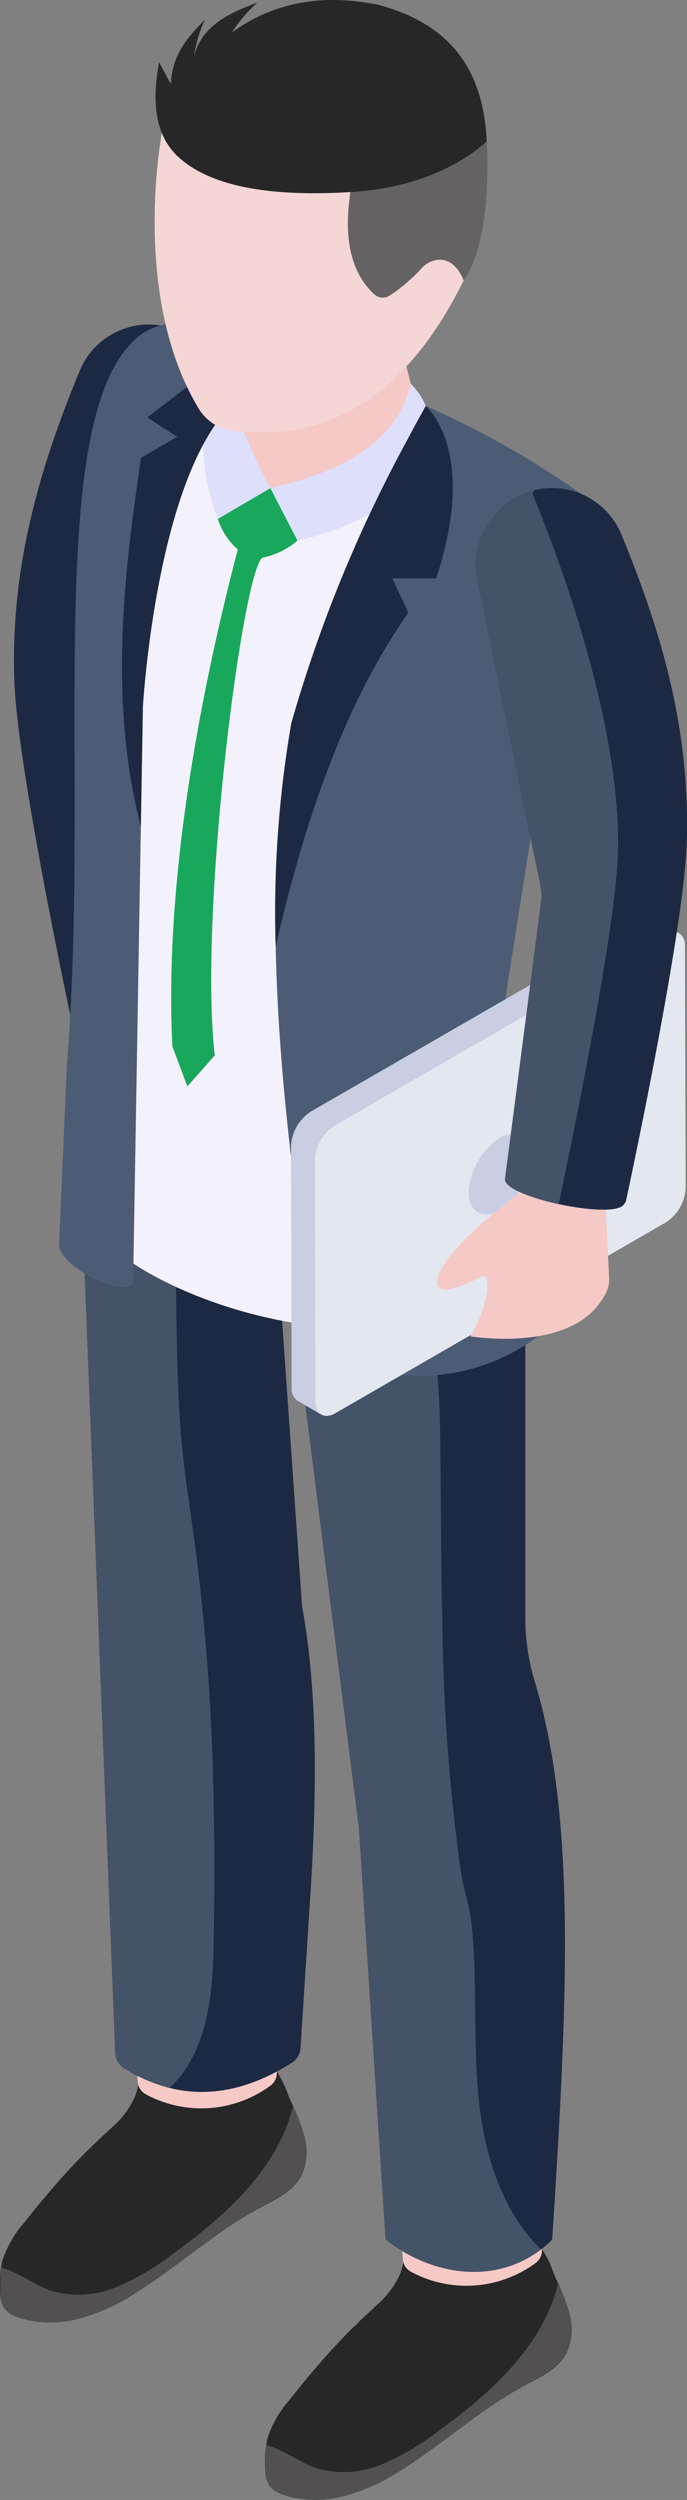 <svg id="グループ_1439" data-name="グループ 1439" xmlns="http://www.w3.org/2000/svg" xmlns:xlink="http://www.w3.org/1999/xlink" width="77.888" height="283.385" viewBox="0 0 77.888 283.385">
  <rect x="0" y="0" width="77.888" height="283.385" fill="#808080" stroke="none"/>
  <defs>
    <clipPath id="clip-path">
      <rect id="長方形_272" data-name="長方形 272" width="77.888" height="283.385" fill="none"/>
    </clipPath>
  </defs>
  <g id="グループ_738" data-name="グループ 738" transform="translate(0)" clip-path="url(#clip-path)">
    <path id="パス_815" data-name="パス 815" d="M13.323,146.552l-.392,7.984a3.318,3.318,0,0,0,.324,1.62c3.316,6.759,15.232,4.76,15.232,4.76-1.179-2.179-2.07-4.34-1.908-6.433a.443.443,0,0,1,.65-.357c1.536.828,5.65,2.825,4.943.068-.866-3.378-9.449-9.56-9.449-9.56Z" transform="translate(-2.52 -28.199)" fill="#f5c9c6"/>
    <path id="パス_816" data-name="パス 816" d="M9.423,50.93a8.476,8.476,0,0,1,9.945-4.969,8.088,8.088,0,0,1,.8.25,8.466,8.466,0,0,1,5.392,9.674L18.426,90.454a5.913,5.913,0,0,0-.076,1.975l4.069,31.3c.207,1.026-2.822,2.2-6.071,2.911-3.494.755-7.236.97-7.464-.139,0,0-6.487-30.029-6.869-40.25C1.536,73.578,4.676,62.407,9.423,50.93" transform="translate(-0.383 -8.909)" fill="#1d2943"/>
    <path id="パス_817" data-name="パス 817" d="M21.22,46.026a8.008,8.008,0,0,1,.8.25,8.465,8.465,0,0,1,5.392,9.675L20.277,90.518a5.9,5.9,0,0,0-.076,1.976l4.068,31.3c.208,1.026-2.821,2.2-6.071,2.911-1.005-4.705-6.362-30.23-6.708-39.5-.478-12.62,5-29.7,9.73-41.179" transform="translate(-2.234 -8.974)" fill="#455368"/>
    <path id="パス_818" data-name="パス 818" d="M.023,315.88c.052,2.033,1.095,2.578,2.952,3.029a12.116,12.116,0,0,0,5.4.018,22.055,22.055,0,0,0,7.055-3.075c4.809-2.985,9-6.9,13.966-9.556,1.765-.962,3.741-1.846,4.714-3.585a6.408,6.408,0,0,0,.364-4.683,23.558,23.558,0,0,0-1.479-3.817c-.1-.213-.192-.427-.288-.659a11.79,11.79,0,0,0-2.29-4.014,8.19,8.19,0,0,0-3.343-1.695,18.953,18.953,0,0,0-5.8-.676,5.777,5.777,0,0,0-4.263,1.574c-1.127,1.312-1.075,3.248-1.7,4.872a10.08,10.08,0,0,1-2.721,3.611c-.35.348-.719.675-1.068,1-.446.406-.873.811-1.3,1.274H10.2c-.446.4-.873.849-1.3,1.293-.738.772-1.476,1.563-2.175,2.354-1.36,1.544-2.682,3.128-3.945,4.749A12.416,12.416,0,0,0,.246,312.3a13.045,13.045,0,0,0-.224,3.58" transform="translate(0 -55.985)" fill="#272727"/>
    <path id="パス_819" data-name="パス 819" d="M.071,317.772c.058,2.033,1.1,2.575,2.961,3.02a12.12,12.12,0,0,0,5.4,0,22.068,22.068,0,0,0,7.046-3.1c4.8-3,8.98-6.929,13.935-9.6,1.761-.968,3.735-1.858,4.7-3.6a6.405,6.405,0,0,0,.349-4.684,18.172,18.172,0,0,0-1.238-3.232c-.213.774-.426,1.529-.716,2.284-2.438,6.155-7.723,10.722-13.1,14.594a27.78,27.78,0,0,1-6.348,3.677,11.015,11.015,0,0,1-7.219.368c-1.781-.6-3.31-1.8-5.091-2.438a5.392,5.392,0,0,0-.6-.193,16.156,16.156,0,0,0-.077,2.9" transform="translate(-0.008 -57.823)" fill="#525050"/>
    <path id="パス_820" data-name="パス 820" d="M18.036,273.344l1.093,15.705a1.754,1.754,0,0,0,.956,1.451,13.226,13.226,0,0,0,14.061-.979,1.754,1.754,0,0,0,.746-1.57L33.8,272.247Z" transform="translate(-3.516 -53.079)" fill="#f5c9c6"/>
    <path id="パス_821" data-name="パス 821" d="M33.528,172.953H11.677l3.663,93.495a2.105,2.105,0,0,0,.969,1.7A18.422,18.422,0,0,0,21.5,270.4q6.75,1.676,13.89-2.872a2.129,2.129,0,0,0,.958-1.646L37.5,247.958c.76-12.053.706-23.1-.973-32.116Z" transform="translate(-2.277 -33.72)" fill="#1d2943"/>
    <path id="パス_822" data-name="パス 822" d="M23.009,198.569c-.577-5.454-.663-10.952-.749-16.448q-.068-4.583-.138-9.168H11.678l3.663,93.495a2.108,2.108,0,0,0,.968,1.7A18.463,18.463,0,0,0,21.5,270.4l.022-.022c4.449-4.2,4.919-11.015,5-17.144.214-16.1-.139-29.693-2.31-45.639-.407-3.005-.887-6.01-1.208-9.026" transform="translate(-2.277 -33.72)" fill="#455368"/>
    <path id="パス_823" data-name="パス 823" d="M37.361,340.861c.052,2.033,1.094,2.578,2.952,3.029a12.113,12.113,0,0,0,5.4.018,22.06,22.06,0,0,0,7.056-3.075c4.809-2.985,9-6.9,13.966-9.556,1.765-.962,3.74-1.846,4.713-3.585a6.4,6.4,0,0,0,.364-4.683,23.482,23.482,0,0,0-1.478-3.817c-.1-.213-.192-.427-.289-.659a11.79,11.79,0,0,0-2.29-4.014,8.19,8.19,0,0,0-3.343-1.695,18.951,18.951,0,0,0-5.8-.676,5.774,5.774,0,0,0-4.262,1.574c-1.127,1.312-1.076,3.248-1.7,4.872a10.1,10.1,0,0,1-2.721,3.611c-.351.347-.72.675-1.068,1-.447.406-.874.811-1.3,1.274h-.02c-.445.4-.873.848-1.3,1.293-.738.772-1.476,1.563-2.174,2.354-1.36,1.544-2.682,3.128-3.945,4.749a12.427,12.427,0,0,0-2.529,4.405,12.982,12.982,0,0,0-.224,3.58" transform="translate(-7.28 -60.856)" fill="#272727"/>
    <path id="パス_824" data-name="パス 824" d="M37.409,342.753c.058,2.033,1.1,2.575,2.961,3.02a12.119,12.119,0,0,0,5.4,0,22.069,22.069,0,0,0,7.046-3.1c4.8-3,8.98-6.929,13.935-9.6,1.761-.968,3.735-1.858,4.7-3.6a6.405,6.405,0,0,0,.349-4.684,18.173,18.173,0,0,0-1.238-3.232c-.213.774-.426,1.529-.716,2.284-2.438,6.154-7.723,10.722-13.1,14.594a27.781,27.781,0,0,1-6.348,3.677,11.015,11.015,0,0,1-7.219.368c-1.781-.6-3.31-1.8-5.091-2.438a5.4,5.4,0,0,0-.6-.193,16.156,16.156,0,0,0-.077,2.9" transform="translate(-7.288 -62.694)" fill="#525050"/>
    <path id="パス_825" data-name="パス 825" d="M55.374,298.326l1.093,15.705a1.754,1.754,0,0,0,.956,1.451,13.226,13.226,0,0,0,14.061-.979,1.754,1.754,0,0,0,.746-1.57l-1.094-15.705Z" transform="translate(-10.796 -57.95)" fill="#f5c9c6"/>
    <path id="パス_826" data-name="パス 826" d="M67.4,217.178V172.953H47.357l-7.137,2.356,8.31,65.676,3.016,46.6c5.626,4.385,12.695,4.94,17.635,1.123a13.691,13.691,0,0,0,1.262-1.123c1.744-27.037,2.727-47.714-1.957-63.2a24.944,24.944,0,0,1-1.091-7.208" transform="translate(-7.842 -33.72)" fill="#455368"/>
    <path id="パス_827" data-name="パス 827" d="M71.394,217.178V172.953H60.862l0,.024c-.535,7.315.76,15.143.866,22.523.118,7.807.086,15.614.289,23.432a217.819,217.819,0,0,0,2.011,26.523c.47,3.177,1.037,3.8,1.336,7,.6,6.385.1,12.834.749,19.2.652,6.246,2.588,12.684,7.069,17.059a13.692,13.692,0,0,0,1.262-1.123c1.744-27.037,2.727-47.714-1.957-63.2a24.944,24.944,0,0,1-1.091-7.208" transform="translate(-11.841 -33.72)" fill="#1d2943"/>
    <path id="パス_828" data-name="パス 828" d="M16.839,48.488,58.173,59.84l-6,95.013c-3.691,12.289-44.971-.11-41.28-12.4Z" transform="translate(-2.078 -9.454)" fill="#f3f1fc"/>
    <path id="パス_829" data-name="パス 829" d="M49.891,54.9v0q-1.133,2.015-2.2,4.041l-17.16-6q-.254.116-.5.254C19.534,58.975,17.82,88.985,17.82,88.985L17.68,97.2l-.968,57.13c-.872,1.7-8.2-1.675-8.4-4.312L9.2,129.67C11.945,95.885,6.313,56.109,17.3,47.046a6.56,6.56,0,0,1,5.039-1.4c10.049,1.358,19.743,5.246,27.549,9.249" transform="translate(-1.62 -8.888)" fill="#4c5c75"/>
    <path id="パス_830" data-name="パス 830" d="M71.751,157.175a4.2,4.2,0,0,1-1.359,3.982c-7.083,6.194-15.195,7.205-24.02,4.614a4.223,4.223,0,0,1-2.985-3.378c-2.469-15.374-4.3-30.261-4.568-43.956a125.943,125.943,0,0,1,1.773-25.316A157.23,157.23,0,0,1,53.636,61.195q.987-1.866,2.024-3.731c.057-.1.117-.209.174-.312a102.257,102.257,0,0,1,18,10.245l-8.715,55.228a20.118,20.118,0,0,0,1.354,11.666c3.228,7.352,3.755,15.286,5.282,22.884" transform="translate(-7.562 -11.143)" fill="#4c5c75"/>
    <path id="パス_831" data-name="パス 831" d="M34.492,76.62c-2.19.847-7.307,40.122-5.442,56.416l-3.113,3.51-1.691-4.534c-.825-16.09,2.091-35.944,7.414-56.333A7.513,7.513,0,0,1,29.4,72.214l5.948-3.5,3.082,5.96a8.844,8.844,0,0,1-3.943,1.941" transform="translate(-4.7 -13.398)" fill="#19a85b"/>
    <path id="パス_832" data-name="パス 832" d="M28.718,58.479A23.6,23.6,0,0,0,30.288,69.2l5.955-3.486c0-.2-3.735-7.708-4.276-12.472Z" transform="translate(-5.583 -10.38)" fill="#dedffb"/>
    <path id="パス_833" data-name="パス 833" d="M31.763,53.751c-10.5,5.777-12.215,35.788-12.215,35.788l-.23,13.6c-3.832-14.85-1.685-29.991.009-41.79l4.119-2.389-3.4-2.2,10.82-8.333Z" transform="translate(-3.349 -9.441)" fill="#1d2943"/>
    <path id="パス_834" data-name="パス 834" d="M52.62,52.017l-1.387-5.4-20.11-2.953c-.924,5.743,2.852,15.445,5.568,20.166l11.818-.308,4.11-8.169Z" transform="translate(-6.04 -8.514)" fill="#f5c9c6"/>
    <path id="パス_835" data-name="パス 835" d="M54,54.039a7.9,7.9,0,0,1,2.2,7.015,9.233,9.233,0,0,1-3.854,5.981,32.363,32.363,0,0,1-11.191,4.782l-3.083-5.96C46.452,64.012,52.422,60.524,54,54.039" transform="translate(-7.423 -10.536)" fill="#dedffb"/>
    <path id="パス_836" data-name="パス 836" d="M57.01,76.7H52.035l1.823,3.9c-6.807,9.634-11.58,22.643-15.039,37.837A125.952,125.952,0,0,1,40.593,93.12,157.285,157.285,0,0,1,53.635,61.195c.659-1.245,1.505-2.8,2.2-4.044C57.9,59.242,60.892,64.937,57.01,76.7" transform="translate(-7.562 -11.143)" fill="#1d2943"/>
    <path id="パス_837" data-name="パス 837" d="M22.6,17.417S19,36.055,26.893,48.852a5.331,5.331,0,0,0,3.607,2.31c4.809.407,17.068,1.733,26.312-17.032L54.125,17.162,33,12.025Z" transform="translate(-4.247 -2.344)" fill="#f4d6d4"/>
    <path id="パス_838" data-name="パス 838" d="M64.739,19.831s.77,11.035-2.622,15.751c0,0-.936-2.794-3.26-2.276a2.95,2.95,0,0,0-1.478.869,18.875,18.875,0,0,1-3.734,3.182,1.453,1.453,0,0,1-1.693-.23c-2.7-2.522-3.437-6.485-2.675-11.556l12.329-6.1Z" transform="translate(-9.552 -3.797)" fill="#646262"/>
    <path id="パス_839" data-name="パス 839" d="M59.458,16.034C59.061,7.6,55.089,2.673,47.16.543,41.037-.7,35.454.138,30.57,3.674A16.234,16.234,0,0,1,33.444.3c-3.38,1.229-6.394,2.761-7.181,6.143A15.081,15.081,0,0,1,27.5,2.233c-1.885,1.922-3.709,3.9-3.859,7.3L22.312,7.062c-.838,4.453-.481,8.219,2.13,10.686,3.551,3.293,10.165,4.642,19.909,4,6.266-.424,11.581-2.558,15.106-5.718" transform="translate(-4.272 0)" fill="#272727"/>
    <path id="パス_840" data-name="パス 840" d="M85.727,159.883a4.949,4.949,0,0,1-2.23,3.878L46.036,185.376c-.824.489-1.526.4-1.923-.122a.969.969,0,0,0,.305.306l-2.686-1.588a1.629,1.629,0,0,1-.672-1.435L41,155.12a5.053,5.053,0,0,1,2.228-3.908L80.689,129.6a1.587,1.587,0,0,1,1.619-.153l2.595,1.526a1.519,1.519,0,0,1,.733,1.5Z" transform="translate(-7.994 -25.206)" fill="#c9cee2"/>
    <path id="パス_841" data-name="パス 841" d="M84.989,131.012a1.585,1.585,0,0,0-1.6.159L45.933,152.8a4.959,4.959,0,0,0-2.246,3.882l.081,27.431a1.578,1.578,0,0,0,.651,1.441l-2.7-1.571a1.565,1.565,0,0,1-.656-1.441l-.077-27.425a4.936,4.936,0,0,1,2.246-3.888L80.693,129.6a1.58,1.58,0,0,1,1.6-.154Z" transform="translate(-7.992 -25.208)" fill="#c9cee2"/>
    <path id="パス_842" data-name="パス 842" d="M84.045,131.55c1.241-.716,2.252-.143,2.257,1.286l.078,27.427a4.942,4.942,0,0,1-2.242,3.883L46.681,185.772c-1.245.718-2.257.146-2.261-1.284l-.077-27.427a4.94,4.94,0,0,1,2.245-3.885Z" transform="translate(-8.646 -25.588)" fill="#e3e7f0"/>
    <path id="パス_843" data-name="パス 843" d="M69.578,160.088c1.967-1.136,3.571-.221,3.578,2.038A7.843,7.843,0,0,1,69.6,168.29c-1.974,1.14-3.578.225-3.585-2.042a7.845,7.845,0,0,1,3.561-6.16" transform="translate(-12.871 -31.117)" fill="#c9cee2"/>
    <path id="パス_844" data-name="パス 844" d="M71.314,167.66s-8.582,6.182-9.449,9.561c-.707,2.757,3.407.76,4.943-.068a.443.443,0,0,1,.651.357c.161,2.093-.729,4.254-1.909,6.433,0,0,11.916,2,15.232-4.76a3.315,3.315,0,0,0,.324-1.62l-.392-7.984Z" transform="translate(-12.046 -32.688)" fill="#f5c9c6"/>
    <path id="パス_845" data-name="パス 845" d="M90.948,109.273c-.381,10.223-6.868,40.251-6.868,40.251-.229,1.109-3.971.894-7.464.138-3.25-.707-6.278-1.885-6.071-2.911l4.068-31.3a5.9,5.9,0,0,0-.076-1.976L67.406,78.913A8.466,8.466,0,0,1,72.8,69.237a8.007,8.007,0,0,1,.8-.25,8.478,8.478,0,0,1,9.945,4.969c4.747,11.477,7.887,22.648,7.409,35.317" transform="translate(-13.108 -13.398)" fill="#1d2943"/>
    <path id="パス_846" data-name="パス 846" d="M83.325,110.233c-.346,9.266-5.7,34.79-6.708,39.5-3.251-.708-6.279-1.885-6.071-2.911l4.068-31.3a5.914,5.914,0,0,0-.076-1.975L67.406,78.978A8.466,8.466,0,0,1,72.8,69.3a8.305,8.305,0,0,1,.8-.249c4.733,11.483,10.208,28.559,9.73,41.179" transform="translate(-13.108 -13.463)" fill="#455368"/>
    <path id="パス_847" data-name="パス 847" d="M71.1,167.942s-8.582,6.182-9.449,9.561c-.707,2.757,3.407.76,4.943-.068a.443.443,0,0,1,.651.357c.161,2.093-.729,4.254-1.909,6.433,0,0,11.916,2,15.232-4.76a3.315,3.315,0,0,0,.324-1.62l-.392-7.984Z" transform="translate(-12.004 -32.743)" fill="#f5c9c6"/>
    <path id="パス_848" data-name="パス 848" d="M90.732,109.556c-.381,10.222-6.868,40.251-6.868,40.251-.229,1.109-3.971.894-7.464.138-3.25-.707-6.278-1.885-6.071-2.911l4.068-31.3a5.9,5.9,0,0,0-.076-1.976L67.19,79.2a8.464,8.464,0,0,1,5.391-9.675,8.006,8.006,0,0,1,.8-.25,8.477,8.477,0,0,1,9.945,4.969c4.747,11.477,7.887,22.648,7.409,35.317" transform="translate(-13.066 -13.453)" fill="#1d2943"/>
    <path id="パス_849" data-name="パス 849" d="M83.109,110.515c-.347,9.266-5.7,34.79-6.708,39.5-3.252-.708-6.28-1.885-6.072-2.911L74.4,115.8a5.913,5.913,0,0,0-.076-1.975L67.189,79.26a8.467,8.467,0,0,1,5.391-9.675,8.3,8.3,0,0,1,.8-.249c4.733,11.483,10.208,28.559,9.73,41.179" transform="translate(-13.065 -13.518)" fill="#455368"/>
  </g>
</svg>
